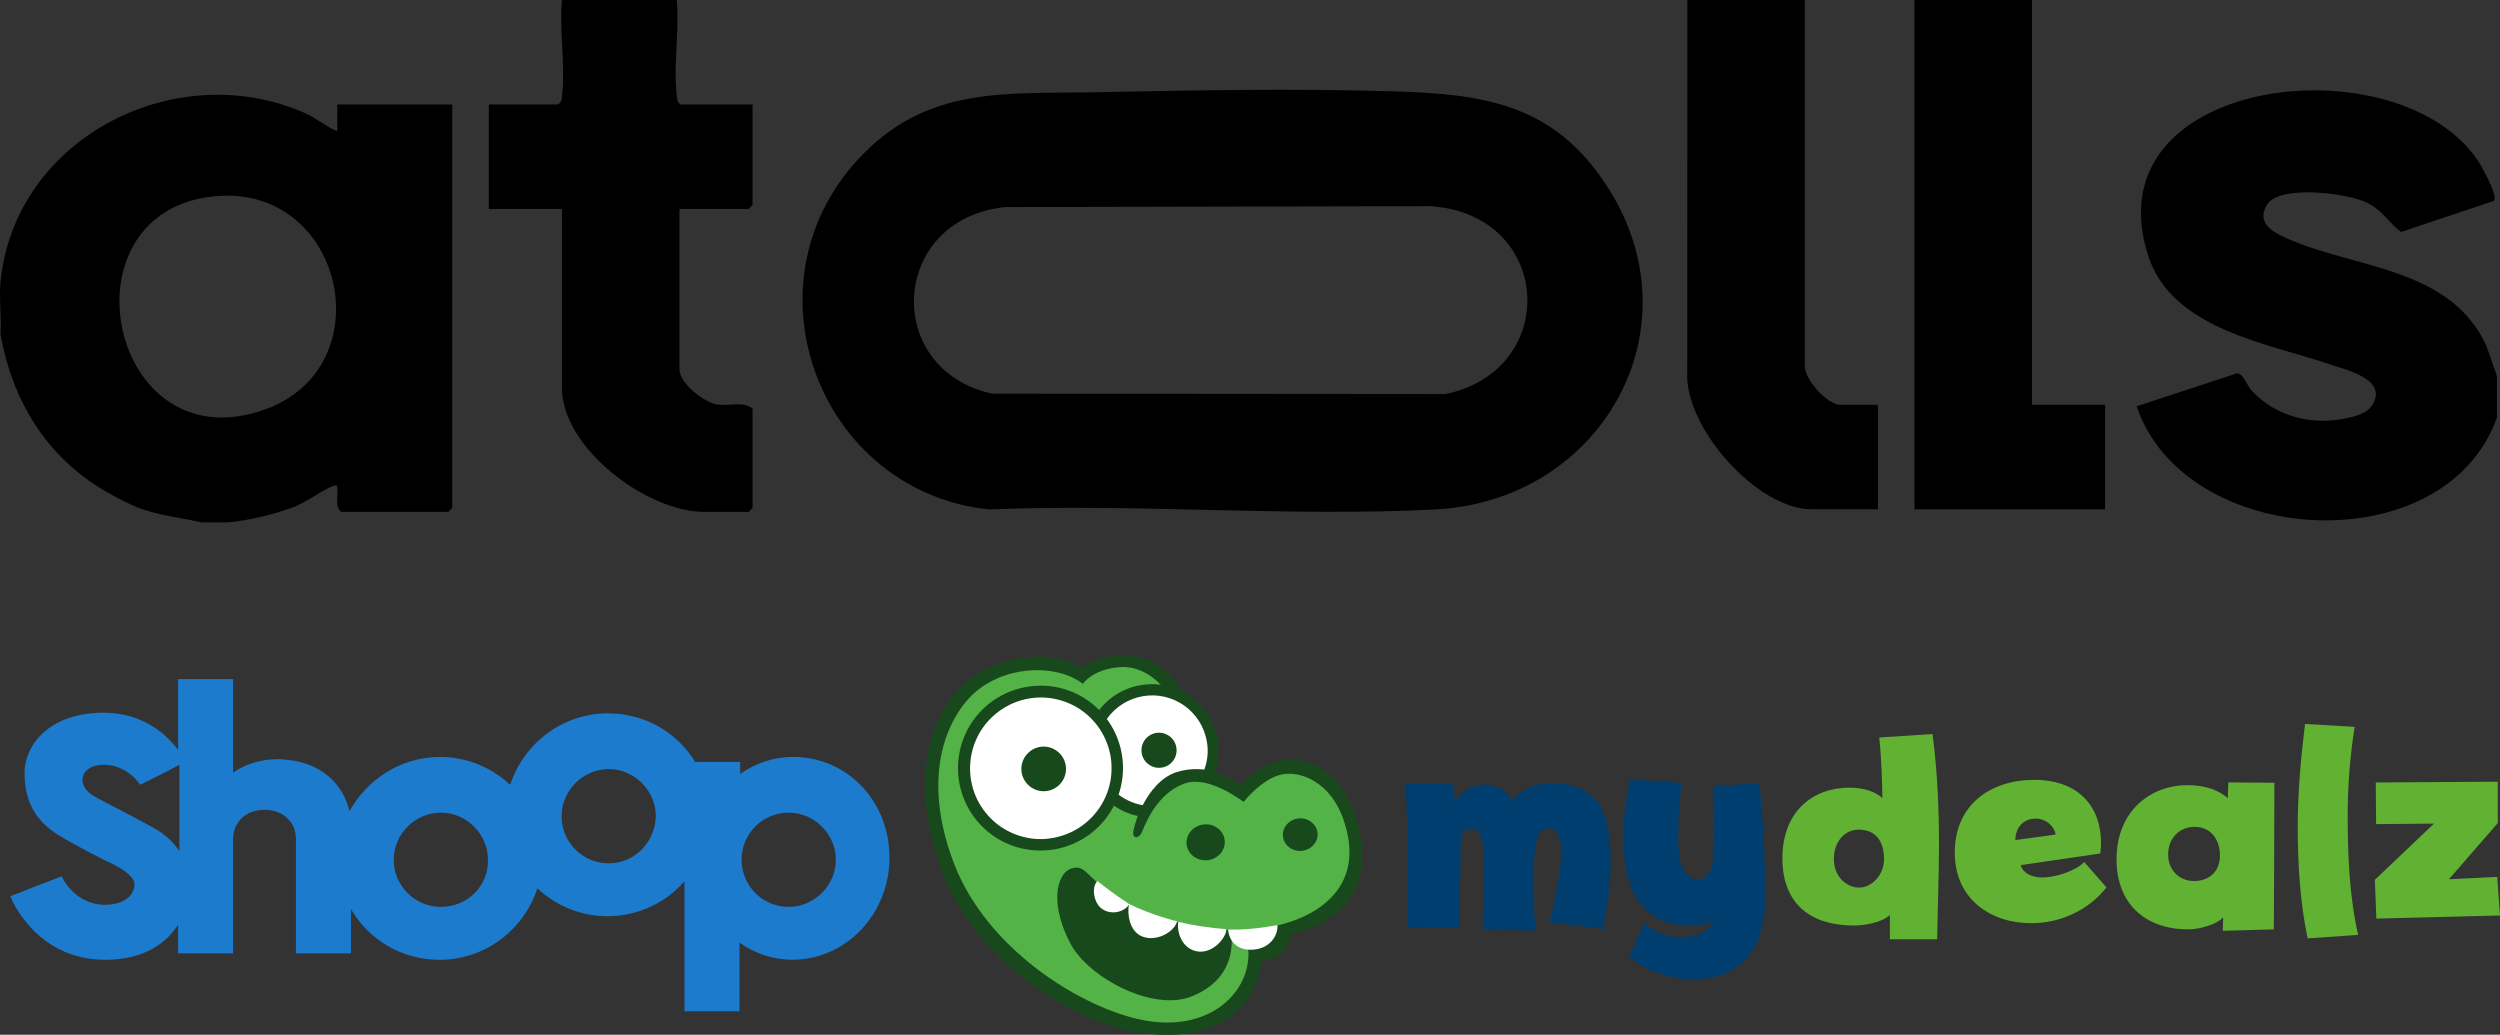 <?xml version="1.0" encoding="UTF-8"?>
<svg id="Ebene_1" data-name="Ebene 1" xmlns="http://www.w3.org/2000/svg" viewBox="0 0 453.56 187.73">
  <rect x="0" y="0" width="453.56" height="187.73" fill="#333333" stroke="none"/>
  <defs>
    <style>
      .cls-1 {
        fill: #17491c;
      }

      .cls-1, .cls-2, .cls-3, .cls-4, .cls-5, .cls-6, .cls-7, .cls-8 {
        fill-rule: evenodd;
      }

      .cls-2, .cls-9 {
        fill: #fff;
      }

      .cls-3 {
        fill: #182a19;
      }

      .cls-4, .cls-10 {
        fill: #18491c;
      }

      .cls-5 {
        fill: #61b133;
      }

      .cls-11 {
        fill: #1d7bce;
      }

      .cls-6 {
        fill: #54b347;
      }

      .cls-7 {
        fill: #003e6f;
      }

      .cls-8 {
        fill: #64ce20;
      }
    </style>
  </defs>
  <path class="cls-11" d="M143.87,137.32c-3.5,0-6.87,1.17-9.59,3.11v-2.2h-8.16c-3.24-5.31-9.07-8.81-15.81-8.81-8.29,0-15.29,5.44-17.75,12.96-3.37-3.11-7.77-5.05-12.7-5.05-7.13,0-13.22,4.02-16.46,9.85-1.17-5.18-5.44-8.81-11.27-9.33-.52,0-1.04-.13-1.55-.13-3.24,0-6.09.91-8.29,2.46v-16.97h-9.98v12.83c-1.94-2.59-6.22-6.74-13.48-6.74-10.11,0-14.38,6.09-14.38,10.88s1.68,8.55,6.09,11.27c2.85,1.81,8.55,4.66,8.55,4.66,0,0,5.31,2.2,5.31,4.28,0,2.33-2.33,3.76-5.31,3.76-5.7,0-7.9-5.18-7.9-5.18l-9.33,3.63s4.41,11.53,17.23,11.53c7.13,0,11.14-3.11,13.22-6.35v5.18h9.98v-20.73c0-3.11,2.33-5.31,5.7-5.31s5.7,2.2,5.7,5.31v20.73h9.98v-8.03c3.24,5.57,9.2,9.2,16.07,9.2,8.29,0,15.29-5.44,17.75-12.96,3.37,3.11,7.77,5.05,12.7,5.05,5.57,0,10.63-2.46,13.99-6.35v23.58h9.98v-12.44c2.72,1.94,6.09,3.11,9.59,3.11,9.72,0,17.62-8.29,17.62-18.53,0-10.37-7.77-18.27-17.49-18.27ZM28.02,150.28c-4.41-2.46-7.13-3.76-10.76-5.7-3.63-1.94-2.85-5.83,1.55-5.83s6.61,3.63,6.61,3.63c0,0,4.79-2.33,7.13-3.63v15.68c-.91-1.43-2.46-2.98-4.54-4.15ZM79.98,164.53c-4.79,0-8.55-3.89-8.55-8.55s3.89-8.55,8.55-8.55,8.55,3.89,8.55,8.55c.13,4.66-3.63,8.55-8.55,8.55ZM110.43,156.63c-4.79,0-8.55-3.89-8.55-8.55s3.89-8.55,8.55-8.55,8.55,3.89,8.55,8.55c-.13,4.66-3.76,8.55-8.55,8.55ZM143.09,164.53c-4.79,0-8.55-3.89-8.55-8.55h0c0-4.79,3.89-8.55,8.55-8.55s8.55,3.89,8.55,8.55-3.89,8.55-8.55,8.55Z"/>
  <g>
    <path class="cls-8" d="M452.05,161.01s-5.54,6.46-16.44.92c0,.02,9.79,2.97,16.44-.92"/>
    <path class="cls-7" d="M319.23,142.11c.7,7.87,1,13.07,1,20.77,0,10.1-5.07,14.8-13.11,14.8-4.13,0-8.83-1.74-11.53-4.07l2.7-6.2c1.43,1.7,4.44,2.59,6.6,2.59,2.97,0,5.23-.74,5.97-3.37-.96,1.01-1.96,1.37-4.03,1.37-9.77,0-12.37-7.83-12.37-16.24,0-3.5.7-6.93,1.17-10.36l9.47.63c-.43,3.38-.64,6.79-.63,10.2,0,2.96.43,7.3,3.64,7.3,2.33,0,2.8-2.86,2.8-6.14,0-3.43,0-7.07-.16-10.73l8.49-.57M290.85,168.55l-9.73-1.21c1.47-6.03,2.11-10.26,2.11-13s-.84-4.03-2.33-4.03c-2.43,0-2.64,3.27-2.64,10.04,0,1.8.06,6.34.37,8.47l-9.67-.2c.16-3.97.2-5.3.2-12.58,0-2.96-.37-5.7-2-5.7-1.86,0-2.11,1.27-2.11,2.27l-.33,15.54-9.41.16c0-10.9.16-17.4-.31-26.07l8.61-.2.37,3.54c.43-1.27,2.54-3.23,5.3-3.23s4.5,1.47,5.07,3.07c.96-1.53,3.6-3.39,6.93-3.39,9,0,10.94,5.87,10.94,14.23,0,3.84-.63,7.97-1.37,12.31"/>
    <path class="cls-5" d="M431.13,166.65l-.27-7.03,10.73-10.2-10.51.1-.06-7.56,22.14-.14v7.5l-8.87,10.2,8.77-.43.49,7-22.43.57M418.66,170.25c-1.37-6.5-1.8-13.6-1.8-20.2,0-6.24.57-12.54,1.33-18.71l9,.53c-.84,5.3-1.27,10.84-1.27,16.17,0,6.98.33,14.74,1.9,21.57l-9.16.63ZM398.15,150.01c-2.64,0-4.8,1.96-4.8,5.03,0,2.86,2.07,4.8,4.7,4.8,2.86,0,4.7-1.84,4.7-4.6,0-2.92-1.64-5.23-4.6-5.23M412.63,142.01c-.04,9.1-.04,17.81-.1,26.6l-9.26.26.06-2.43c-1.1,1.23-4.17,2.17-6.34,2.17-7.83,0-13-4.7-13-12.7,0-9.04,6.46-13.47,12.84-13.47,3.6,0,5.93,1.1,7.34,2.37l.1-2.86,8.36.06ZM369.39,148.51c-2.7,0-3.76,2.1-3.76,3.9l7.3-1c-.2-1.57-1.84-2.9-3.54-2.9M368.71,167.49c-7.24.1-14.07-4.17-14.07-12.8s6.4-13.21,14.48-13.21c7.24,0,12.06,4.13,12.06,11.57,0,.57-.06,1.17-.16,1.8l-14.43,2.11c.37,1.27,1.74,2.23,3.97,2.23s5.93-1.1,7.57-2.8l4.03,4.6c-3.29,4.23-8.46,6.46-13.43,6.5M337.21,150.52c-2.54,0-4.5,2.17-4.5,5.34s2.27,5.17,4.6,5.17,4.5-2.37,4.5-5.13c0-3.32-1.53-5.38-4.6-5.38M351.44,170.41h-8.57v-4.4c-1.53,1.43-4.76,1.9-6.56,1.9-7.57,0-12.94-3.7-12.94-12.21s5.56-12.8,12.17-12.8c2.54,0,4.7.7,5.97,1.9-.06-2.6-.1-6.5-.57-11l9.67-.63c.96,7.46,1.17,14.11,1.17,20.46-.02,5.23-.23,10.57-.33,16.77"/>
    <path class="cls-4" d="M234.12,169.4s15.44-2.21,12.7-17.69c-1.9-10.69-8.6-14.27-13.47-13.85-4.66.41-8.24,4.54-8.24,4.54,0,0-3.93-2.49-6.6-2.91,0,0-.35-4.45-2.03-9.37-3.12-9.19-8.27-11-12.39-11.19-4.86-.21-7.85,2.29-7.85,2.29-5.8-3.92-17.59-2.38-23.38,5.11-5.09,6.6-7.01,16.77-2.43,30.47,5.59,16.69,22.77,27.5,33.76,30.03,11.54,2.66,22.81-.19,24.82-12.56,0,0,4.59-.05,5.1-4.86"/>
    <path class="cls-6" d="M214.2,130.34c-2.48-6.74-6.93-9.54-10.87-9.31-5.06.3-6.88,3.04-6.88,3.04-4.88-3.88-15.68-3.51-21.24,3.28-5.08,6.21-7.13,16.55-2.01,29.61,5.94,15.12,22.27,25.35,33.12,27.89,15.03,3.53,23.13-7.75,19.19-16.19,8.13-.01,21.64-4.34,18.97-17.26-1.86-9.07-8.01-11.51-11.65-10.95-3.69.57-7.22,5.04-7.22,5.04,0,0-6.15-4.8-10.46-3.41-4.31,1.38-6.67,5.59-7.93,8.78-.57,1.43-1.89,1.38-1.59-.13,1.05-5.18,5.12-11.12,10.47-11.28-.02-.02.24-3.28-1.91-9.11"/>
    <path class="cls-1" d="M218.47,149.57c-1.92.17-3.34,1.75-3.2,3.54.16,1.8,1.83,3.12,3.73,2.96,1.91-.17,3.34-1.75,3.2-3.54-.14-1.8-1.81-3.13-3.73-2.96"/>
    <path class="cls-4" d="M223.24,168.67s-7.64.16-16.25-3.65c-9.93-4.38-9.42-8.47-12.54-7.48-3.12,1-3.83,7.15-.12,13.87,3.32,6.01,14.84,12.19,21.9,9.35,9.18-3.7,7.01-12.09,7.01-12.09M235.65,148.48c-1.73.15-3.04,1.58-2.9,3.21.14,1.63,1.66,2.83,3.39,2.68,1.73-.16,3.04-1.58,2.9-3.21-.14-1.61-1.67-2.83-3.4-2.68"/>
    <path class="cls-3" d="M200.34,140.15c.36-1.32,2.55-10.71,4.97-11.17,2.42-.46,5.28,7.54,5.93,9.09.65,1.54-.43,2.13-1.15.96-.7-1.15-3.37-6.85-4.29-6.77-.92.08-3.76,7.47-4.18,8.5-.39.94-1.6.53-1.28-.61M183.17,143.5c.47-1.37,3.39-11.25,6.44-11.77,3.05-.53,6.47,7.81,7.27,9.42.78,1.62-.59,2.25-1.45,1.03-.86-1.18-4.09-7.11-5.25-7.01-1.14.1-4.85,7.89-5.39,8.97-.51.97-2.02.57-1.62-.64"/>
    <path class="cls-2" d="M199.09,159.86c-1.12,1.06-.69,4.05.92,5.09,1.66,1.09,3.95.54,4.89-.92-3.05-1.97-4.18-2.94-5.8-4.17M213.78,167.26c-.33,1.83.66,4.93,3.51,5.36,2.72.4,5.18-2.44,5.21-4.05-2.94-.21-5.84-.64-8.71-1.31"/>
    <path class="cls-2" d="M231.75,167.84c.17,1.47-.99,4.13-4.27,4.44-3.11.29-4.56-1.71-4.67-3.67-.02,0,3.11.3,8.94-.77M204.85,163.98c-.37,1.45-.12,5.14,2.62,6.01,2.73.87,5.77-1.2,6.07-2.85,0,.02-4.99-1.23-8.69-3.16h0Z"/>
    <path class="cls-4" d="M220.11,140.91c1.02-2.41,1.27-5.18.52-7.89-.21-.77-.49-1.5-.85-2.21-.36-.71-.78-1.38-1.26-2.01-.49-.63-1.03-1.2-1.63-1.72-.6-.52-1.24-.98-1.94-1.37-.69-.39-1.41-.71-2.16-.97-.75-.25-1.52-.42-2.31-.52-.79-.1-1.58-.12-2.37-.06-.79.06-1.57.19-2.34.4-6.43,1.77-10.24,8.43-8.47,14.86.31,1.12.77,2.18,1.38,3.17.61.99,1.35,1.87,2.22,2.65.87.77,1.83,1.41,2.88,1.91,1.05.5,2.16.83,3.31,1.02,0,0,1.63-4.33,5.62-6.36,3.95-2.01,7.39-.89,7.39-.89"/>
    <path class="cls-2" d="M207.31,146.09c1.3-2.52,3.35-5.12,6.18-6.02,1.78-.56,3.52-.61,5.01-.46.72-1.99.8-4.01.23-6.05-.35-1.28-.93-2.45-1.75-3.51-.82-1.05-1.8-1.91-2.96-2.57-1.16-.66-2.4-1.07-3.72-1.24-1.32-.17-2.62-.07-3.91.28-1.28.35-2.45.93-3.51,1.75-1.05.81-1.91,1.8-2.57,2.96-.66,1.16-1.07,2.39-1.24,3.72-.17,1.32-.07,2.62.28,3.9,1.03,3.85,4.23,6.57,7.94,7.23h0"/>
    <path class="cls-10" d="M188.77,124.41c-.98,0-1.96.09-2.92.28-.96.19-1.9.48-2.81.85-.91.38-1.77.83-2.59,1.38-.82.54-1.57,1.17-2.27,1.86-.7.7-1.32,1.45-1.86,2.27-.55.81-1.01,1.68-1.38,2.58s-.66,1.84-.85,2.81c-.19.96-.29,1.93-.29,2.92s.1,1.96.29,2.92c.19.97.48,1.9.85,2.81.38.91.84,1.77,1.38,2.58.55.82,1.17,1.57,1.86,2.27.69.7,1.45,1.32,2.27,1.86.82.54,1.68,1.01,2.59,1.38.91.38,1.84.66,2.81.85.96.19,1.94.28,2.92.28s1.96-.1,2.92-.29c.96-.19,1.9-.48,2.81-.85.91-.38,1.77-.84,2.59-1.38.82-.55,1.57-1.17,2.27-1.86.69-.7,1.31-1.45,1.86-2.27.55-.82,1.01-1.68,1.38-2.59.38-.91.66-1.84.85-2.81.19-.96.29-1.94.29-2.92s-.1-1.96-.29-2.92c-.19-.97-.48-1.9-.85-2.81-.38-.91-.84-1.77-1.38-2.58-.55-.82-1.17-1.58-1.86-2.27-.69-.7-1.45-1.32-2.27-1.86-.82-.54-1.68-1.01-2.59-1.38-.91-.38-1.84-.66-2.81-.85-.96-.19-1.94-.28-2.92-.28"/>
    <path class="cls-9" d="M189.88,152.17c.84-.07,1.67-.22,2.48-.46.81-.23,1.6-.54,2.35-.93.75-.39,1.46-.84,2.12-1.37.66-.53,1.26-1.12,1.81-1.76.55-.65,1.02-1.34,1.43-2.08.41-.74.74-1.51,1-2.32.25-.8.43-1.63.52-2.47.09-.84.1-1.68.03-2.52-.07-.84-.23-1.67-.47-2.49-.24-.81-.55-1.59-.94-2.34-.39-.75-.85-1.46-1.38-2.11-.53-.66-1.12-1.26-1.77-1.8-.65-.54-1.35-1.02-2.09-1.42-.74-.4-1.52-.73-2.33-.98-.81-.25-1.63-.42-2.47-.51-.84-.09-1.68-.09-2.53-.01-.84.08-1.66.24-2.46.48-.81.24-1.58.55-2.32.95-.74.39-1.44.85-2.1,1.38-.65.53-1.25,1.11-1.79,1.76-.54.65-1.01,1.34-1.41,2.07-.4.74-.73,1.51-.98,2.31-.25.8-.42,1.62-.51,2.46-.09.83-.1,1.67-.03,2.51.07.84.23,1.66.46,2.47.23.8.54,1.58.93,2.32.39.75.84,1.45,1.37,2.1.52.66,1.11,1.26,1.75,1.8.64.54,1.33,1.02,2.07,1.42.74.4,1.5.74,2.3.99.8.25,1.62.43,2.45.53.84.09,1.67.11,2.51.04"/>
    <path class="cls-10" d="M210.28,132.93c-.42,0-.83.08-1.22.24-.39.16-.74.39-1.04.69-.3.3-.53.65-.69,1.04-.16.39-.24.8-.24,1.22s.08.83.24,1.22c.16.39.39.74.69,1.03.3.3.64.53,1.04.69.39.16.8.25,1.22.24.42,0,.83-.08,1.22-.24.39-.16.73-.39,1.03-.69.3-.3.53-.64.69-1.03.16-.39.24-.8.24-1.22s-.08-.83-.24-1.22c-.16-.39-.39-.74-.69-1.03-.3-.3-.64-.53-1.03-.69-.39-.16-.8-.25-1.22-.25M189.35,135.45c-.54,0-1.05.1-1.55.31-.5.21-.93.5-1.31.88-.38.38-.67.82-.88,1.31-.21.5-.31,1.01-.31,1.55s.1,1.05.31,1.55c.21.5.5.93.88,1.31.38.38.82.67,1.31.88.5.21,1.01.31,1.55.31s1.05-.1,1.55-.31c.5-.21.93-.5,1.31-.88.38-.38.67-.81.88-1.31.21-.5.31-1.02.31-1.55s-.1-1.05-.31-1.55c-.21-.5-.5-.94-.88-1.31-.38-.38-.82-.67-1.31-.88-.5-.21-1.01-.31-1.55-.31"/>
  </g>
  <g>
    <path d="M.09,51.17C2.68,24.65,32.68,9.81,56.17,20.91c.73.35,4.73,3.12,5.03,2.78v-4.74h20.85v73.21l-.71.71h-19.42c-1.25-.96-.54-2.69-.71-4.04-.07-.53.17-.96-.7-.69-1.6.49-4.83,2.93-7.1,3.8-3.47,1.33-8.41,2.53-12.09,2.83h-4.74c-3.82-.86-7.66-1.21-11.36-2.61-1.84-.7-4.59-2.15-6.31-3.16C8.35,82.77,2.22,72.62.09,60.65c.21-3.06-.29-6.47,0-9.48ZM38.36,35.67c-27.74,3.3-18.41,48.71,9.71,38.62,21.8-7.82,14.23-41.47-9.71-38.62Z"/>
    <path d="M452.98,75.81c-9.43,26.43-56.63,23.75-65.34-2.1l18.21-5.98c1.19.11,1.8,2.2,2.62,3.09,4.61,5,11.55,6.55,18.1,4.86,1.65-.43,3.23-.96,4.05-2.59,2.17-4.34-4.77-5.92-7.58-6.88-11.35-3.89-28.93-6.37-33.29-19.77-10.59-32.55,44.79-39.08,59.66-17.5.79,1.14,3.79,6.48,3.07,7.5l-16.87,5.64c-2.2-1.64-3.23-3.77-5.98-5.21-3.55-1.86-16.14-3.43-18.35.29-1.96,3.29.97,4.9,3.5,6.04,12.29,5.54,29.71,5.17,36.33,19.57l1.89,5.46v7.58Z"/>
    <path d="M122.79,0c.49,5.46-.65,11.99-.02,17.32.08.69.06,1.22.73,1.63h13.03v18.24l-.71.71h-12.55v29.14c0,2.48,4.49,6.02,6.91,6.36,2.09.29,4.77-.65,6.35.75v18.01l-.71.71h-8.05c-10.43,0-25.82-11.59-25.82-22.51v-32.46h-13.26v-18.95h12.55c.68-.42.65-.94.73-1.63.63-5.33-.51-11.86-.02-17.32h20.84Z"/>
    <polygon points="368.66 0 368.66 73.44 381.92 73.44 381.92 92.4 347.34 92.4 347.34 0 368.66 0"/>
    <path d="M327.44,0v66.1c-.29,2.62,4.13,7.34,6.4,7.34h6.87v18.95h-12.08c-9.83,0-23.07-14.85-22.52-24.86l.02-67.54h21.32Z"/>
    <path d="M199.44,16.72c17.36-.35,35.62-.67,52.94-.16,16.67.49,29.38,2.13,39.17,17.21,16.76,25.82-.97,57.07-31.11,58.65-26.57,1.39-54.35-1.1-81.05,0-30.51-3.23-44.81-40.3-23.92-63.29,12.5-13.75,26.99-12.06,43.97-12.4ZM182.38,37.57c-20.97,2.16-22.33,29.48-2.39,33.85l82.26.07c20.94-4.34,19.49-32.64-2.77-34.09"/>
  </g>
</svg>